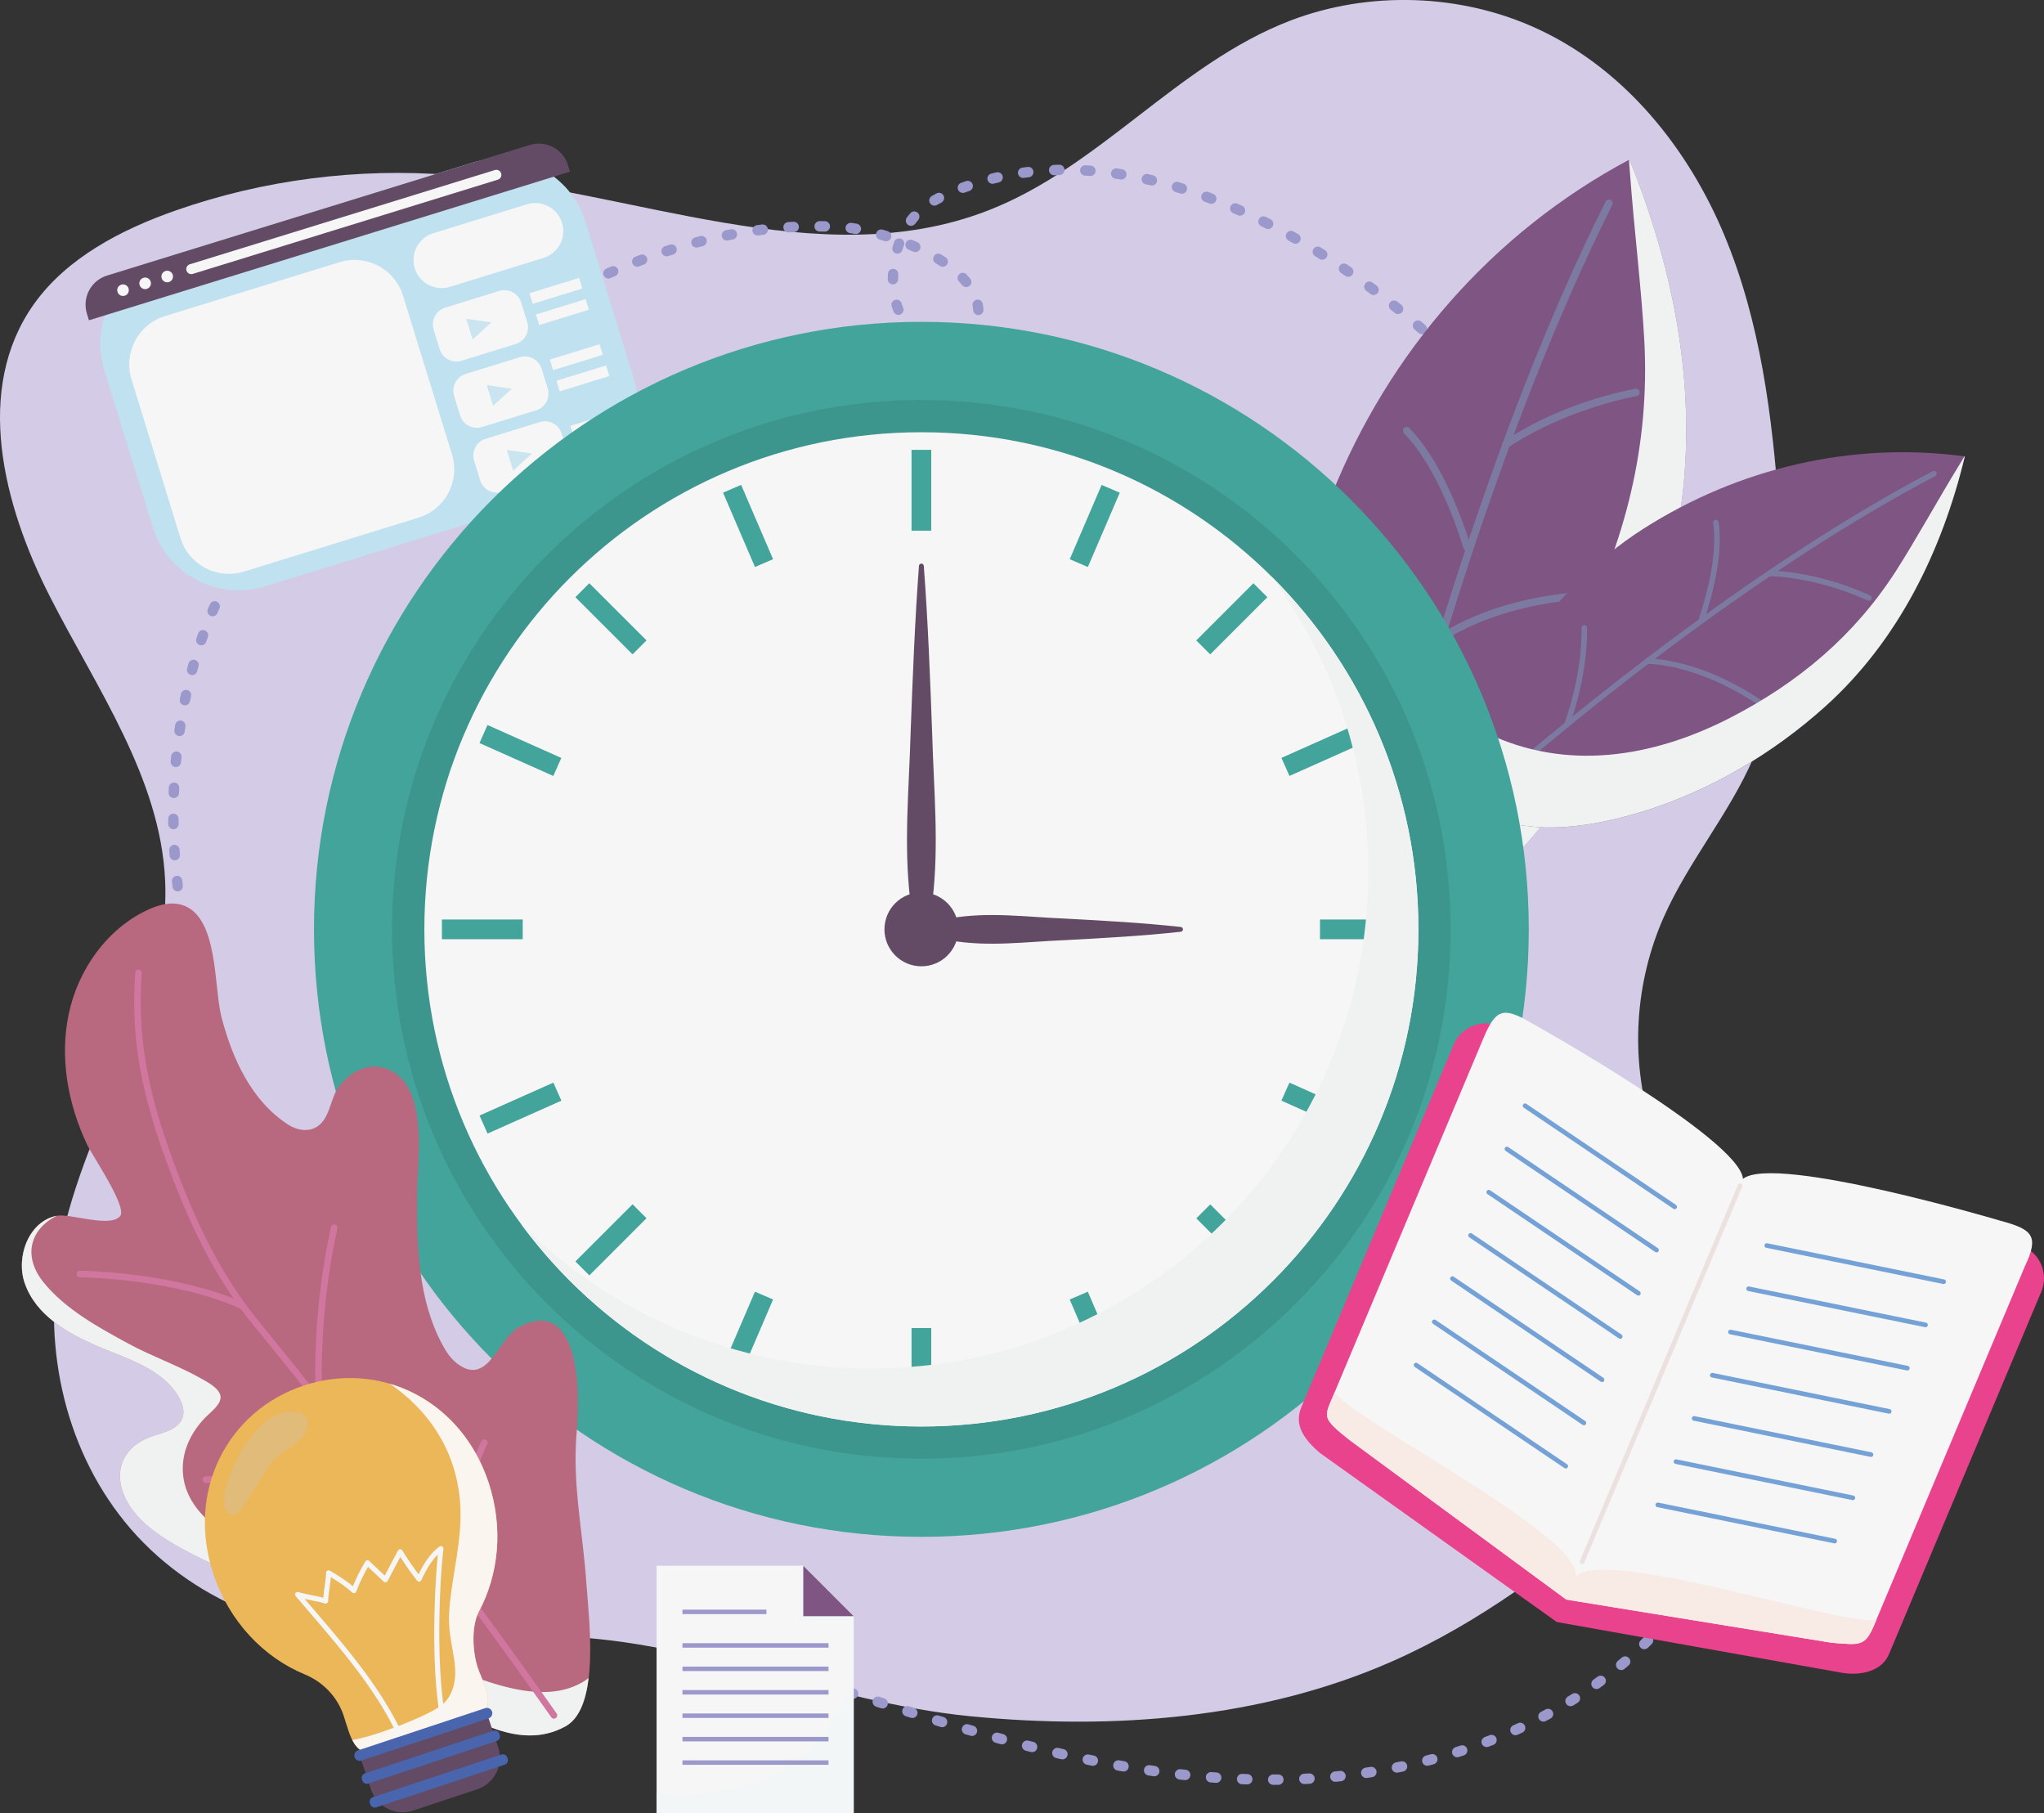 <?xml version="1.0" encoding="UTF-8"?><svg xmlns="http://www.w3.org/2000/svg" viewBox="0 0 672.21 596.19"><rect x="0" y="0" width="672.21" height="596.19" fill="#333333" stroke="none"/><defs><style>.d{fill:#f6f6f6;}.e{fill:#e9438d;}.f{isolation:isolate;}.g{fill:#d1769f;}.h{fill:#c0e1ef;}.i{fill:#f8eae4;}.j{fill:#7c7aa1;}.k{fill:#42a49b;}.l{fill:#cae5f0;}.m{fill:#ebe1df;}.n{fill:#3c968e;}.o{fill:#f0f2f1;}.p{fill:#74a2d6;}.q{fill:#634b65;}.r{fill:#4865ae;}.s{mix-blend-mode:screen;opacity:.3;}.t{fill:#ecb759;}.u{fill:#d4cce7;}.v{fill:#9b98cb;}.w{fill:#7e5583;}.x{fill:#f3f6f6;}.y{fill:#c6c6c6;}.z{fill:#fbf5f0;}.aa{mix-blend-mode:multiply;}.ab{fill:#b8697f;}</style></defs><g class="f"><g id="b"><g id="c"><g><path class="u" d="M129.44,535.83c-33.11,4.98-67.87-10.1-88.39-35.44-20.52-25.34-27.28-59.61-21.11-91.12,8.02-40.97,36.29-78.23,34.36-119.88-1.56-33.59-22.49-63.01-37.89-93.24C1,165.93-8.63,127.96,11.07,100.11c10.85-15.33,28.83-24.67,47.01-31.01,28.63-9.99,59.54-13.96,89.92-11.57,59.71,4.71,121.3,33.21,176.84,11.72,36.85-14.26,62.42-48.16,99.29-62.39,26.07-10.06,56.59-9.02,81.85,2.78,28.7,13.41,49.35,39.45,61.16,67.83,11.81,28.38,15.67,59.17,17.91,89.64,2.04,27.69,2.66,56.45-8.41,82.1-7.92,18.36-21.42,34.11-29.51,52.41-9.51,21.52-11,46.2-4.14,68.63,8.86,28.97,31.28,57.17,22.6,86.19-4.67,15.61-17.61,27.51-30.34,38.25-23.61,19.92-48.63,38.85-77.21,51.48-42.97,19-91.94,22.75-139.03,18.12-47.09-4.62-92.44-26.3-139.78-26.3l-49.79-2.17Z"/><path class="v" d="M62.12,313.2c-.77,0-1.46-.52-1.66-1.3-.14-.56-.27-1.12-.4-1.68-.22-.92,.35-1.84,1.27-2.05,.91-.21,1.84,.35,2.05,1.27,.13,.55,.26,1.09,.39,1.64,.22,.92-.33,1.84-1.25,2.06-.14,.03-.27,.05-.41,.05Zm-2.14-10.01c-.81,0-1.53-.58-1.68-1.4-.1-.56-.2-1.13-.3-1.69-.16-.93,.46-1.81,1.39-1.97,.92-.16,1.81,.46,1.97,1.39,.1,.56,.19,1.11,.29,1.67,.17,.93-.45,1.82-1.37,1.98-.1,.02-.21,.03-.31,.03Zm-1.54-10.12c-.85,0-1.59-.63-1.69-1.5-.07-.57-.14-1.14-.2-1.71-.11-.94,.57-1.78,1.5-1.89,.93-.11,1.78,.57,1.89,1.5,.06,.56,.13,1.12,.2,1.68,.12,.94-.55,1.79-1.49,1.9-.07,0-.14,.01-.21,.01Zm-.97-10.19c-.89,0-1.64-.69-1.7-1.59-.04-.57-.08-1.15-.11-1.72-.05-.94,.66-1.75,1.6-1.8,.92-.06,1.75,.66,1.8,1.6,.03,.56,.07,1.12,.11,1.69,.07,.94-.64,1.75-1.58,1.82-.04,0-.08,0-.12,0Zm-.42-10.23c-.93,0-1.69-.75-1.71-1.68,0-.57-.01-1.15-.02-1.72,0-.94,.76-1.71,1.7-1.72h0c.94,0,1.7,.76,1.71,1.7,0,.56,0,1.13,.02,1.69,.01,.94-.74,1.72-1.68,1.73,0,0-.02,0-.02,0Zm.12-10.24s-.04,0-.07,0c-.94-.04-1.68-.83-1.64-1.77,.02-.58,.05-1.15,.07-1.73,.05-.94,.83-1.66,1.79-1.62,.94,.05,1.67,.85,1.62,1.79-.03,.56-.05,1.13-.07,1.69-.03,.92-.79,1.64-1.7,1.64Zm.66-10.22c-.05,0-.1,0-.16,0-.94-.08-1.63-.92-1.54-1.85,.05-.58,.11-1.15,.17-1.72,.1-.94,.93-1.62,1.87-1.53,.94,.1,1.62,.93,1.53,1.87-.06,.56-.11,1.12-.16,1.68-.08,.89-.82,1.55-1.7,1.55Zm1.21-10.17c-.08,0-.17,0-.25-.02-.93-.14-1.58-1-1.44-1.94,.08-.57,.17-1.14,.26-1.71,.15-.93,1.02-1.57,1.95-1.42,.93,.15,1.57,1.02,1.42,1.95-.09,.56-.17,1.12-.25,1.68-.12,.85-.85,1.46-1.69,1.46Zm1.78-10.09c-.11,0-.23-.01-.35-.04-.92-.19-1.52-1.09-1.33-2.02,.12-.56,.24-1.13,.36-1.69,.2-.92,1.11-1.5,2.03-1.31,.92,.2,1.51,1.11,1.31,2.03-.12,.55-.24,1.1-.35,1.65-.17,.81-.88,1.36-1.67,1.36Zm2.37-9.96c-.15,0-.3-.02-.45-.06-.91-.25-1.45-1.18-1.2-2.09,.15-.56,.31-1.11,.46-1.66,.26-.91,1.2-1.43,2.11-1.18,.91,.26,1.43,1.2,1.18,2.11-.15,.54-.3,1.08-.45,1.63-.21,.76-.89,1.26-1.65,1.26Zm3.01-9.79c-.18,0-.37-.03-.56-.09-.89-.31-1.36-1.28-1.06-2.17,.19-.55,.38-1.09,.58-1.63,.32-.89,1.3-1.35,2.18-1.03,.89,.32,1.35,1.3,1.03,2.18-.19,.53-.38,1.06-.56,1.59-.24,.71-.91,1.15-1.61,1.15Zm3.71-9.54c-.23,0-.46-.05-.68-.14-.86-.38-1.26-1.38-.88-2.25,.23-.53,.47-1.06,.7-1.58,.39-.86,1.4-1.24,2.26-.85,.86,.39,1.24,1.4,.85,2.26-.23,.51-.46,1.02-.68,1.54-.28,.64-.91,1.02-1.57,1.02Zm4.5-9.2c-.28,0-.56-.07-.82-.21-.83-.45-1.13-1.49-.68-2.32,.28-.51,.56-1.01,.85-1.52,.46-.82,1.51-1.11,2.33-.64,.82,.46,1.11,1.51,.64,2.33-.28,.49-.55,.98-.82,1.47-.31,.57-.9,.89-1.5,.89Zm5.3-8.76c-.32,0-.65-.09-.94-.29-.79-.52-1-1.58-.48-2.37,.32-.48,.64-.96,.97-1.44,.53-.78,1.59-.97,2.37-.44,.78,.53,.97,1.6,.44,2.37-.32,.46-.63,.93-.94,1.39-.33,.5-.87,.76-1.42,.76Zm429.27-7.47c-.86,0-1.6-.65-1.69-1.52l-.07-.65c-.11-.94,.56-1.78,1.5-1.89,.95-.1,1.78,.56,1.89,1.5l.08,.67c.1,.94-.57,1.78-1.51,1.88-.06,0-.13,.01-.19,.01Zm-423.27-.82c-.37,0-.74-.12-1.05-.36-.74-.58-.87-1.65-.29-2.4,.35-.45,.71-.9,1.07-1.35,.59-.73,1.66-.85,2.4-.26,.73,.59,.85,1.67,.26,2.4-.35,.44-.7,.88-1.05,1.32-.34,.43-.84,.65-1.34,.65Zm6.59-7.83c-.41,0-.82-.15-1.14-.44-.7-.63-.75-1.71-.12-2.41,.38-.43,.77-.85,1.16-1.27,.64-.69,1.72-.74,2.41-.1,.69,.64,.74,1.72,.1,2.41-.38,.42-.76,.83-1.14,1.25-.34,.37-.8,.56-1.27,.56Zm415.1-.4c-.77,0-1.47-.53-1.66-1.31-.13-.54-.26-1.08-.4-1.61-.24-.91,.3-1.85,1.21-2.09,.92-.24,1.85,.3,2.09,1.21,.15,.56,.29,1.12,.42,1.69,.22,.92-.35,1.84-1.26,2.06-.13,.03-.27,.05-.4,.05Zm-408.03-6.99c-.44,0-.88-.17-1.21-.51-.66-.67-.66-1.75,.01-2.41,.41-.4,.82-.8,1.23-1.2,.68-.66,1.76-.64,2.41,.04,.66,.68,.64,1.76-.04,2.41-.4,.39-.81,.79-1.21,1.18-.33,.33-.77,.49-1.2,.49Zm405-2.77c-.69,0-1.33-.42-1.59-1.1-.2-.52-.4-1.04-.61-1.56-.35-.87,.07-1.87,.94-2.22,.88-.36,1.87,.07,2.22,.94,.22,.54,.43,1.08,.64,1.62,.34,.88-.1,1.87-.98,2.2-.2,.08-.41,.11-.61,.11Zm-397.53-4.24c-.47,0-.93-.19-1.27-.57-.63-.7-.57-1.78,.13-2.41,.43-.38,.85-.76,1.28-1.14,.71-.62,1.78-.56,2.41,.15,.62,.71,.56,1.79-.15,2.41-.42,.37-.85,.75-1.27,1.13-.33,.29-.73,.44-1.14,.44Zm393.31-5.08c-.61,0-1.21-.33-1.51-.91-.26-.5-.53-.99-.79-1.48-.45-.83-.15-1.86,.68-2.32,.83-.45,1.86-.15,2.32,.68,.28,.51,.55,1.02,.82,1.53,.44,.83,.12,1.87-.72,2.31-.25,.13-.53,.2-.79,.2Zm-385.55-1.6c-.49,0-.98-.21-1.31-.62-.6-.72-.5-1.8,.22-2.4,.44-.37,.88-.73,1.33-1.09,.73-.59,1.8-.49,2.4,.24,.6,.73,.49,1.8-.24,2.4-.44,.36-.87,.72-1.31,1.08-.32,.26-.71,.39-1.09,.39Zm7.98-6.41c-.51,0-1.01-.23-1.35-.66-.58-.74-.45-1.82,.3-2.4l1.36-1.05c.75-.58,1.82-.44,2.39,.31,.58,.75,.44,1.82-.31,2.39l-1.34,1.04c-.31,.24-.68,.36-1.05,.36Zm372.35-.81c-.55,0-1.1-.27-1.42-.76-.31-.47-.62-.94-.94-1.4-.53-.78-.33-1.84,.45-2.37,.78-.53,1.84-.33,2.37,.45,.33,.48,.65,.96,.97,1.44,.52,.79,.31,1.84-.48,2.37-.29,.19-.62,.28-.94,.28Zm-364.21-5.41c-.52,0-1.03-.24-1.37-.68-.57-.75-.41-1.82,.34-2.39l1.38-1.03c.75-.56,1.83-.41,2.39,.35s.41,1.83-.35,2.39l-1.37,1.02c-.31,.23-.67,.34-1.02,.34Zm358.2-2.89c-.5,0-1-.22-1.34-.65-.35-.44-.7-.88-1.05-1.32-.59-.73-.48-1.81,.25-2.4,.73-.59,1.81-.48,2.4,.25,.36,.45,.73,.9,1.08,1.35,.58,.74,.46,1.81-.28,2.4-.31,.25-.69,.37-1.06,.37Zm-349.95-3.19c-.53,0-1.05-.24-1.38-.7-.56-.76-.39-1.83,.37-2.38l1.38-1.01c.76-.55,1.83-.38,2.38,.38,.55,.76,.38,1.83-.38,2.38l-1.38,1c-.3,.22-.66,.33-1,.33Zm343.31-4.61c-.46,0-.92-.19-1.26-.55-.38-.42-.77-.83-1.15-1.25-.64-.69-.61-1.77,.08-2.41s1.77-.6,2.41,.08c.39,.42,.78,.84,1.17,1.27,.64,.7,.59,1.77-.1,2.41-.33,.3-.74,.45-1.15,.45Zm-335.02-1.41c-.53,0-1.05-.24-1.38-.7-.55-.76-.39-1.83,.38-2.38l1.38-1c.76-.55,1.83-.39,2.38,.37,.56,.76,.39,1.83-.37,2.38l-1.38,1c-.3,.22-.65,.33-1,.33Zm8.35-5.93c-.54,0-1.08-.26-1.41-.74-.54-.78-.34-1.84,.44-2.37l1.41-.97c.78-.53,1.84-.33,2.37,.45,.53,.78,.33,1.84-.45,2.37l-1.4,.96c-.29,.2-.63,.3-.97,.3Zm319.54,0c-.43,0-.86-.16-1.19-.48-.4-.39-.81-.78-1.22-1.17-.68-.65-.71-1.73-.06-2.41,.65-.68,1.73-.71,2.41-.06,.42,.4,.83,.79,1.24,1.2,.68,.66,.69,1.74,.03,2.41-.33,.34-.78,.52-1.22,.52Zm-164.18-1.3c-.08,0-.15,0-.23-.02-.6-.08-1.23-.2-1.86-.36-.92-.23-1.47-1.15-1.25-2.07,.23-.91,1.15-1.47,2.07-1.25,.51,.13,1.01,.22,1.49,.29,.93,.12,1.59,.98,1.46,1.92-.11,.86-.85,1.48-1.69,1.48Zm7.84-2.37c-.42,0-.84-.15-1.17-.46-.69-.64-.73-1.72-.08-2.41,.3-.32,.58-.69,.83-1.09,.5-.8,1.55-1.05,2.35-.55,.8,.5,1.05,1.55,.55,2.35-.37,.59-.78,1.14-1.23,1.62-.34,.36-.79,.54-1.25,.54Zm-17.16-1.65c-.35,0-.71-.11-1.01-.33-.5-.37-.98-.75-1.43-1.14-.71-.62-.79-1.69-.18-2.41,.62-.71,1.69-.79,2.41-.18,.39,.34,.8,.67,1.23,.99,.76,.56,.92,1.63,.36,2.39-.33,.45-.85,.69-1.37,.69Zm-137.52-.35c-.56,0-1.11-.28-1.44-.78-.51-.79-.28-1.85,.51-2.36,.48-.31,.96-.62,1.45-.93,.8-.5,1.85-.27,2.36,.53s.27,1.85-.53,2.36c-.48,.3-.95,.61-1.43,.91-.29,.18-.61,.27-.92,.27Zm303.49-1.28c-.4,0-.8-.14-1.13-.42-.42-.37-.85-.74-1.28-1.11-.71-.62-.79-1.69-.17-2.41,.62-.71,1.69-.79,2.41-.17,.43,.38,.86,.75,1.29,1.13,.71,.62,.78,1.7,.16,2.41-.34,.38-.81,.58-1.28,.58Zm-294.79-4.12c-.58,0-1.15-.3-1.47-.83-.48-.81-.22-1.86,.59-2.34l1.48-.88c.81-.48,1.86-.21,2.34,.61,.48,.81,.21,1.86-.61,2.34l-1.46,.87c-.27,.16-.58,.24-.87,.24Zm148.92-2.15c-.89,0-1.64-.69-1.7-1.59-.04-.49-.1-.99-.2-1.47-.18-.92,.42-1.82,1.34-2,.93-.19,1.82,.42,2,1.34,.12,.62,.21,1.26,.25,1.9,.07,.94-.64,1.76-1.58,1.82-.04,0-.08,0-.12,0Zm-26.31-.06c-.68,0-1.32-.41-1.58-1.07-.22-.56-.43-1.14-.62-1.73-.28-.9,.22-1.86,1.12-2.14,.89-.28,1.86,.22,2.14,1.12,.16,.5,.33,1,.53,1.48,.35,.88-.07,1.87-.95,2.22-.21,.08-.42,.12-.63,.12Zm164.35-.26c-.38,0-.75-.12-1.07-.38l-1.32-1.06c-.74-.59-.86-1.66-.27-2.4,.59-.74,1.66-.86,2.4-.27l1.33,1.07c.73,.59,.85,1.67,.26,2.4-.34,.42-.83,.64-1.33,.64Zm-278.06-2.61c-.6,0-1.19-.32-1.5-.89-.45-.83-.15-1.86,.68-2.32,.5-.27,1.01-.55,1.51-.82,.83-.44,1.86-.13,2.31,.7,.45,.83,.13,1.87-.7,2.31-.5,.27-1,.54-1.49,.81-.26,.14-.54,.21-.82,.21Zm269.99-3.67c-.36,0-.72-.11-1.02-.34-.45-.34-.91-.68-1.36-1.01-.76-.56-.92-1.63-.36-2.39,.56-.76,1.63-.92,2.39-.36,.46,.34,.93,.69,1.39,1.03,.75,.57,.91,1.64,.34,2.39-.33,.45-.85,.68-1.37,.68Zm-260.9-1.06c-.63,0-1.23-.35-1.53-.95-.42-.84-.07-1.87,.77-2.29,.51-.25,1.03-.51,1.55-.76,.85-.41,1.87-.06,2.28,.79,.41,.85,.06,1.87-.79,2.28-.51,.25-1.01,.5-1.52,.75-.24,.12-.5,.18-.75,.18Zm126.95-1.55c-.49,0-.98-.21-1.32-.62-.33-.4-.69-.8-1.06-1.19-.65-.69-.62-1.77,.07-2.41,.69-.65,1.76-.62,2.41,.07,.42,.45,.82,.9,1.2,1.36,.6,.73,.5,1.8-.23,2.4-.32,.26-.7,.39-1.09,.39Zm-24.1-.88c-.94,0-1.71-.75-1.71-1.7v-.02c0-.59,.01-1.18,.04-1.77,.05-.94,.84-1.7,1.79-1.62,.94,.05,1.67,.85,1.62,1.79-.03,.53-.04,1.07-.04,1.6,0,.94-.76,1.72-1.71,1.72Zm-93.57-1.91c-.66,0-1.28-.38-1.56-1.02-.38-.86,.01-1.87,.87-2.25,.52-.23,1.05-.46,1.58-.69,.87-.37,1.87,.03,2.24,.89s-.03,1.87-.89,2.24c-.52,.22-1.04,.45-1.55,.68-.22,.1-.46,.15-.69,.15Zm243.3-.58c-.33,0-.67-.1-.96-.3l-1.4-.96c-.78-.53-.98-1.59-.46-2.37,.53-.78,1.59-.98,2.37-.46l1.42,.97c.78,.53,.97,1.6,.44,2.37-.33,.48-.87,.74-1.41,.74Zm-133.36-3.3c-.32,0-.64-.09-.93-.28-.46-.3-.92-.59-1.4-.88-.81-.49-1.06-1.54-.57-2.34,.49-.81,1.54-1.07,2.34-.57,.51,.31,1,.62,1.49,.94,.79,.51,1.01,1.57,.5,2.36-.33,.5-.87,.77-1.43,.77Zm-100.47-.02c-.69,0-1.33-.42-1.59-1.09-.34-.88,.1-1.87,.98-2.21,.54-.21,1.07-.41,1.61-.61,.88-.33,1.87,.12,2.2,1,.33,.88-.12,1.87-1,2.2-.53,.2-1.06,.4-1.58,.6-.2,.08-.41,.11-.61,.11Zm225.27-2.3c-.31,0-.62-.08-.91-.26-.48-.3-.96-.6-1.44-.9-.8-.5-1.05-1.55-.55-2.35s1.55-1.05,2.35-.55c.49,.3,.97,.6,1.46,.91,.8,.5,1.04,1.55,.54,2.35-.32,.52-.88,.8-1.45,.8Zm-215.61-1.12c-.72,0-1.39-.46-1.62-1.18-.29-.9,.2-1.86,1.1-2.15,.55-.18,1.09-.35,1.64-.52,.9-.28,1.86,.22,2.14,1.12,.28,.9-.22,1.86-1.12,2.14-.54,.17-1.08,.34-1.61,.51-.17,.06-.35,.08-.53,.08Zm75.93-.86c-.16,0-.32-.02-.49-.07-.9-.27-1.42-1.22-1.15-2.12,.17-.57,.35-1.14,.55-1.71,.31-.89,1.29-1.36,2.17-1.05,.89,.31,1.36,1.29,1.05,2.17-.18,.51-.34,1.02-.5,1.54-.22,.74-.9,1.22-1.64,1.22Zm5.87-.52c-.23,0-.46-.05-.69-.15-.51-.22-1.02-.45-1.54-.66-.87-.36-1.28-1.36-.92-2.23,.36-.87,1.36-1.28,2.23-.92,.54,.22,1.07,.45,1.6,.69,.86,.38,1.25,1.39,.87,2.25-.28,.64-.91,1.02-1.56,1.02Zm-71.97-1.5c-.76,0-1.45-.51-1.65-1.27-.24-.91,.3-1.84,1.22-2.08,.55-.15,1.11-.29,1.67-.43,.91-.23,1.84,.32,2.07,1.24s-.32,1.84-1.24,2.07c-.55,.14-1.09,.28-1.64,.42-.15,.04-.29,.06-.43,.06Zm197-1.25c-.29,0-.57-.07-.84-.22-.49-.28-.98-.56-1.48-.83-.82-.46-1.12-1.5-.66-2.32,.46-.82,1.5-1.12,2.32-.66,.5,.28,1,.56,1.5,.84,.82,.46,1.11,1.51,.64,2.33-.31,.55-.89,.87-1.49,.87Zm-134.63-.81c-.17,0-.33-.02-.5-.08-.54-.17-1.08-.32-1.61-.48-.91-.26-1.43-1.21-1.17-2.11s1.21-1.43,2.11-1.17c.55,.16,1.11,.32,1.67,.5,.9,.28,1.41,1.23,1.13,2.13-.22,.73-.9,1.21-1.63,1.21Zm-52.39-.24c-.8,0-1.51-.56-1.67-1.38-.18-.92,.42-1.82,1.34-2,.56-.11,1.13-.22,1.69-.33,.92-.16,1.82,.44,1.99,1.36,.17,.93-.44,1.82-1.36,1.99-.55,.1-1.1,.21-1.66,.32-.11,.02-.22,.03-.33,.03Zm10.1-1.67c-.84,0-1.58-.62-1.69-1.48-.12-.93,.54-1.79,1.47-1.92,.57-.07,1.14-.15,1.71-.22,.93-.1,1.79,.55,1.9,1.49,.11,.94-.55,1.79-1.49,1.9-.56,.07-1.12,.14-1.68,.21-.08,0-.15,.01-.22,.01Zm32.34-.5c-.1,0-.19,0-.29-.02-.57-.1-1.11-.18-1.64-.25-.93-.13-1.59-.99-1.46-1.92,.13-.93,1-1.58,1.92-1.46,.56,.08,1.14,.17,1.74,.27,.93,.16,1.55,1.04,1.4,1.97-.14,.83-.86,1.42-1.68,1.42Zm-22.15-.5c-.89,0-1.64-.69-1.7-1.6-.06-.94,.65-1.75,1.59-1.81,.57-.04,1.15-.07,1.72-.1,.96-.04,1.74,.67,1.79,1.61,.05,.94-.67,1.75-1.61,1.79-.56,.03-1.12,.06-1.69,.1-.04,0-.07,0-.11,0Zm11.94-.28s-.02,0-.03,0c-.56,0-1.12-.02-1.69-.02-.94,0-1.7-.77-1.7-1.72,0-.94,.77-1.7,1.71-1.7h0c.58,0,1.15,.01,1.73,.02,.94,.02,1.69,.79,1.68,1.74-.02,.93-.78,1.68-1.71,1.68Zm145.78-.84c-.26,0-.52-.06-.77-.18-.5-.25-1.01-.51-1.51-.76-.84-.42-1.19-1.44-.77-2.29,.42-.84,1.45-1.19,2.29-.77,.51,.25,1.02,.51,1.54,.77,.84,.43,1.18,1.45,.75,2.29-.3,.59-.9,.94-1.52,.94Zm-117.45-1.06c-.35,0-.71-.11-1.01-.33-.76-.56-.92-1.63-.36-2.39,.37-.5,.75-.98,1.15-1.43,.62-.71,1.69-.79,2.41-.17,.71,.62,.79,1.7,.17,2.41-.34,.39-.67,.8-.98,1.23-.33,.45-.85,.69-1.37,.69Zm108.21-3.33c-.23,0-.47-.05-.69-.15-.51-.23-1.03-.46-1.55-.68-.86-.37-1.26-1.38-.89-2.24,.37-.87,1.38-1.26,2.24-.89,.53,.23,1.05,.46,1.57,.69,.86,.38,1.25,1.39,.87,2.25-.28,.64-.91,1.01-1.56,1.01Zm-100.5-3.3c-.59,0-1.16-.31-1.48-.85-.47-.82-.19-1.86,.62-2.33,.51-.3,1.03-.58,1.56-.86,.83-.44,1.87-.11,2.3,.72,.44,.84,.11,1.87-.72,2.3-.48,.25-.96,.51-1.43,.79-.27,.16-.56,.23-.85,.23Zm91.04-.59c-.2,0-.41-.04-.6-.11-.53-.2-1.05-.39-1.58-.59-.88-.33-1.34-1.31-1.01-2.19,.33-.88,1.3-1.34,2.19-1.01,.54,.2,1.08,.4,1.61,.6,.88,.33,1.33,1.32,.99,2.2-.26,.68-.91,1.1-1.6,1.1Zm-9.67-3.33c-.17,0-.34-.02-.5-.08-.54-.17-1.07-.33-1.61-.49-.9-.27-1.42-1.22-1.15-2.12,.27-.9,1.22-1.43,2.12-1.15,.55,.16,1.1,.33,1.65,.5,.9,.28,1.41,1.23,1.13,2.13-.23,.73-.9,1.2-1.63,1.2Zm-72.03-.26c-.7,0-1.35-.43-1.6-1.12-.32-.88,.13-1.87,1.01-2.19,.54-.2,1.09-.39,1.64-.58,.89-.31,1.86,.16,2.17,1.05,.31,.89-.16,1.86-1.05,2.17-.53,.18-1.05,.37-1.58,.56-.19,.07-.39,.1-.59,.1Zm62.16-2.43c-.13,0-.26-.01-.39-.05-.54-.13-1.09-.25-1.64-.38-.92-.21-1.5-1.12-1.29-2.04s1.12-1.5,2.04-1.29c.56,.12,1.12,.25,1.68,.39,.92,.22,1.48,1.14,1.27,2.05-.19,.78-.89,1.31-1.66,1.31Zm-52.38-.57c-.77,0-1.46-.52-1.66-1.3-.23-.92,.33-1.84,1.25-2.07,.56-.14,1.13-.27,1.69-.4,.92-.21,1.83,.36,2.04,1.28,.21,.92-.36,1.83-1.28,2.04-.54,.12-1.09,.25-1.63,.39-.14,.03-.28,.05-.41,.05Zm42.34-1.41c-.09,0-.18,0-.27-.02-.55-.09-1.11-.17-1.66-.25-.93-.13-1.58-1-1.45-1.93s.99-1.58,1.93-1.45c.57,.08,1.14,.17,1.71,.26,.93,.15,1.57,1.02,1.42,1.95-.13,.84-.86,1.44-1.68,1.44Zm-32.29-.52c-.84,0-1.57-.62-1.69-1.48-.13-.93,.53-1.79,1.46-1.92,.57-.08,1.15-.15,1.72-.22,.94-.12,1.79,.55,1.9,1.49s-.55,1.79-1.49,1.9c-.56,.07-1.11,.14-1.67,.21-.08,.01-.16,.02-.23,.02Zm22.13-.65s-.08,0-.12,0c-.56-.04-1.12-.08-1.67-.11-.94-.05-1.66-.86-1.61-1.8,.05-.94,.85-1.66,1.8-1.61,.58,.03,1.15,.07,1.73,.11,.94,.07,1.65,.89,1.58,1.83-.07,.9-.81,1.58-1.7,1.58Zm-11.93-.23c-.91,0-1.67-.72-1.7-1.65-.03-.94,.7-1.73,1.64-1.77,.58-.02,1.15-.04,1.73-.05,.94-.03,1.72,.73,1.74,1.67,.02,.94-.73,1.72-1.67,1.74-.56,.01-1.12,.03-1.68,.05-.02,0-.04,0-.06,0Z"/><g><path class="w" d="M445.05,315.1c-23.4-44.75-25.87-105.33-7.16-152.23,18.71-46.91,52.88-86.38,97.96-110.4,16.58,40.71,23.9,84.7,14.64,127.32-6.71,30.87-19.92,60.95-39.06,86.15-9.29,12.23-20.28,24.03-33.19,32.48-1.97,1.29-32.38,18.25-33.2,16.68Z"/><path class="j" d="M447.18,312.72c-.09,0-.18,0-.26-.03-.67-.15-1.09-.8-.94-1.47,15.23-69.68,44.78-170.61,82.04-244.92,.31-.61,1.05-.85,1.66-.55,.61,.31,.86,1.05,.55,1.66-37.16,74.1-66.64,174.8-81.84,244.33-.13,.58-.64,.97-1.21,.97Z"/><path class="j" d="M461.26,255.08c-.54,0-1.03-.35-1.19-.89-4.19-14.46-11.01-28.74-18.73-39.17-.41-.55-.29-1.32,.26-1.73,.55-.41,1.32-.29,1.73,.26,7.89,10.65,14.86,25.21,19.12,39.95,.19,.66-.19,1.34-.84,1.53-.12,.03-.23,.05-.34,.05Z"/><path class="j" d="M473.9,211.05c-.41,0-.8-.2-1.04-.57-.37-.57-.2-1.34,.37-1.71,14.32-9.22,34.31-14.4,56.31-14.57h0c.68,0,1.23,.55,1.23,1.22,0,.68-.54,1.24-1.22,1.24-21.54,.17-41.07,5.21-55,14.18-.21,.13-.44,.2-.67,.2Z"/><path class="j" d="M482.56,181.25c-.52,0-1.01-.34-1.18-.86-3.79-11.96-10.28-28.26-19.66-37.94-.47-.49-.46-1.27,.03-1.75,.49-.47,1.27-.46,1.75,.03,9.71,10.03,16.36,26.69,20.24,38.91,.21,.65-.15,1.34-.8,1.55-.12,.04-.25,.06-.37,.06Z"/><path class="j" d="M495.3,147.35c-.4,0-.79-.19-1.03-.55-.38-.57-.23-1.33,.34-1.71,11.79-7.92,27.52-14.22,43.14-17.27,.68-.13,1.32,.31,1.45,.97,.13,.67-.31,1.32-.97,1.45-15.09,2.95-30.88,9.27-42.24,16.9-.21,.14-.45,.21-.69,.21Z"/><g class="aa"><path class="o" d="M535.86,52.46c-.05,.03-.11,.07-.16,.09,.16,1.79,.3,3.57,.43,5.36,1.13,15.76,3.83,38.49,4.65,54.27,1.79,34.43-6.3,66-21.81,96.47-15.81,31.08-42.03,60.68-81.8,68.83-1.05,.21-5.54,2.31-6.05,.24,3.24,13.18,7.89,25.81,13.93,37.38,.82,1.57,31.23-15.38,33.2-16.68,12.92-8.45,23.91-20.25,33.19-32.48,19.13-25.2,32.35-55.28,39.06-86.15,9.26-42.62,1.93-86.61-14.64-127.32Z"/></g></g><g><path class="w" d="M479.41,267.73c5.24-36.72,29.74-73.9,61.01-93.85,31.28-19.95,68.58-28.83,105.76-23.82-7.58,31.38-22.07,60.75-45.87,82.2-17.23,15.53-38.02,27.81-60.23,34.62-10.79,3.31-22.4,5.63-33.73,5.14-1.73-.08-27.13-3.01-26.95-4.29Z"/><path class="j" d="M482.23,267.4c-.25,0-.5-.1-.67-.3-.33-.37-.3-.95,.07-1.28,38.97-35.02,99.87-82.54,153.95-110.87,.45-.23,.99-.06,1.22,.38,.23,.44,.06,.99-.38,1.22-53.93,28.25-114.69,75.66-153.58,110.61-.17,.16-.39,.23-.61,.23Z"/><path class="j" d="M515.35,239.06c-.1,0-.2-.02-.3-.05-.47-.17-.72-.69-.55-1.16,3.71-10.43,5.76-21.87,5.62-31.39,0-.5,.39-.91,.89-.92h.01c.5,0,.9,.4,.91,.89,.14,9.73-1.95,21.4-5.73,32.02-.13,.37-.48,.6-.85,.6Z"/><path class="j" d="M581.11,233.52c-.18,0-.36-.05-.52-.17-12.91-9.13-26.72-14.51-38.88-15.13-.5-.03-.88-.45-.86-.95,.03-.5,.41-.88,.95-.86,12.5,.64,26.64,6.13,39.83,15.46,.41,.29,.51,.86,.22,1.26-.18,.25-.46,.38-.74,.38Z"/><path class="j" d="M559.71,204.17c-.09,0-.19-.01-.28-.04-.48-.16-.74-.67-.58-1.14,2.87-8.77,5.99-21.27,4.55-31.05-.07-.5,.27-.96,.77-1.03,.49-.07,.96,.27,1.03,.77,1.49,10.13-1.69,22.93-4.62,31.88-.12,.38-.48,.62-.86,.62Z"/><path class="j" d="M614.63,197.53c-.13,0-.25-.03-.38-.08-10.26-4.71-22.38-7.71-32.43-8.04-.5-.02-.89-.43-.88-.94,.02-.49,.42-.88,.91-.88,.01,0,.02,0,.03,0,10.43,.33,22.5,3.32,33.13,8.2,.46,.21,.66,.75,.45,1.2-.15,.33-.48,.53-.83,.53Z"/><g class="aa"><path class="o" d="M646.19,150.06s-.09-.01-.14-.02c-.67,1.13-1.35,2.26-2.04,3.38-6.08,9.88-14.22,24.59-20.51,34.35-13.7,21.3-32.06,36.66-54.38,48.18-22.76,11.75-51.08,18.16-78.3,5.96-.72-.32-4.29-1-3.71-2.45-3.72,9.25-6.37,18.77-7.72,28.26-.18,1.29,25.22,4.22,26.95,4.29,11.33,.49,22.94-1.83,33.73-5.14,22.22-6.82,43-19.1,60.23-34.62,23.81-21.45,38.3-50.82,45.87-82.2Z"/></g></g><path class="v" d="M418.72,586.85c-.94,0-1.71-.76-1.71-1.7,0-.94,.76-1.71,1.7-1.71,.56,0,1.13,0,1.69,0,0,0,.01,0,.02,0,.93,0,1.7,.75,1.71,1.69,0,.94-.75,1.71-1.69,1.72-.57,0-1.15,0-1.72,.01h0Zm-8.53-.13s-.04,0-.05,0c-.57-.02-1.14-.04-1.71-.06-.94-.04-1.68-.83-1.64-1.77,.04-.94,.83-1.71,1.77-1.64,.56,.02,1.13,.04,1.69,.06,.94,.03,1.68,.82,1.65,1.76-.03,.92-.79,1.65-1.71,1.65Zm18.76-.12c-.91,0-1.66-.71-1.7-1.62-.04-.94,.68-1.74,1.62-1.79,.56-.03,1.12-.06,1.69-.09,.92-.03,1.75,.67,1.8,1.61,.05,.94-.67,1.75-1.61,1.8-.57,.03-1.14,.06-1.72,.09-.03,0-.06,0-.08,0Zm-28.98-.4s-.08,0-.12,0c-.57-.04-1.14-.08-1.71-.13-.94-.07-1.64-.89-1.57-1.83,.07-.94,.89-1.65,1.83-1.57,.56,.04,1.13,.08,1.69,.12,.94,.07,1.65,.88,1.58,1.82-.06,.9-.81,1.59-1.7,1.59Zm39.19-.34c-.87,0-1.61-.66-1.7-1.54-.09-.94,.59-1.77,1.53-1.87,.56-.06,1.12-.11,1.68-.17,.94-.09,1.78,.58,1.88,1.52s-.58,1.78-1.52,1.88c-.57,.06-1.14,.12-1.71,.17-.06,0-.11,0-.17,0Zm-49.39-.56c-.06,0-.12,0-.18,0l-1.71-.19c-.94-.11-1.61-.95-1.51-1.89,.11-.94,.95-1.6,1.89-1.51l1.69,.18c.94,.1,1.62,.94,1.52,1.88-.09,.88-.83,1.53-1.7,1.53Zm59.55-.69c-.83,0-1.56-.61-1.69-1.46-.14-.93,.51-1.8,1.44-1.94,.56-.08,1.12-.17,1.67-.25,.92-.14,1.8,.49,1.95,1.42,.15,.93-.49,1.8-1.42,1.95-.57,.09-1.13,.17-1.7,.26-.08,.01-.17,.02-.25,.02Zm-69.71-.57c-.08,0-.16,0-.24-.02l-1.7-.24c-.93-.14-1.58-1-1.44-1.93,.13-.93,1-1.59,1.93-1.44l1.68,.24c.93,.13,1.58,1,1.45,1.93-.12,.85-.85,1.47-1.69,1.47Zm79.8-1.18c-.8,0-1.51-.56-1.67-1.37-.19-.92,.41-1.82,1.34-2.01,.55-.11,1.11-.23,1.66-.34,.92-.19,1.83,.4,2.02,1.32,.19,.92-.4,1.83-1.32,2.02-.56,.12-1.12,.23-1.68,.34-.11,.02-.23,.03-.34,.03Zm-89.92-.39c-.1,0-.19,0-.29-.02l-1.69-.29c-.93-.16-1.55-1.05-1.38-1.98,.16-.93,1.04-1.54,1.98-1.38l1.67,.29c.93,.16,1.55,1.04,1.4,1.97-.14,.83-.86,1.42-1.68,1.42Zm-10.07-1.87c-.11,0-.22-.01-.34-.03l-1.68-.34c-.92-.19-1.52-1.09-1.33-2.01,.19-.92,1.08-1.52,2.01-1.33l1.67,.34c.92,.18,1.52,1.08,1.34,2.01-.16,.81-.88,1.37-1.67,1.37Zm109.97-.01c-.76,0-1.46-.51-1.65-1.29-.23-.91,.32-1.84,1.23-2.08,.55-.14,1.09-.28,1.64-.43,.91-.24,1.84,.3,2.09,1.21,.24,.91-.3,1.84-1.21,2.09-.56,.15-1.11,.29-1.67,.43-.14,.04-.28,.05-.42,.05Zm-119.99-2.12c-.12,0-.25-.01-.38-.04l-1.67-.38c-.92-.21-1.49-1.13-1.28-2.04,.21-.92,1.14-1.49,2.04-1.28l1.66,.38c.92,.21,1.5,1.12,1.29,2.04-.18,.79-.88,1.33-1.66,1.33Zm129.84-.68c-.73,0-1.4-.47-1.63-1.2-.28-.9,.22-1.86,1.12-2.14,.54-.17,1.08-.34,1.61-.51,.9-.3,1.86,.2,2.15,1.09,.29,.9-.2,1.86-1.09,2.15-.55,.18-1.1,.35-1.65,.53-.17,.05-.34,.08-.51,.08Zm-139.8-1.68c-.13,0-.27-.02-.41-.05-.56-.14-1.11-.28-1.67-.42-.91-.23-1.47-1.16-1.24-2.07s1.16-1.47,2.07-1.24l1.65,.41c.92,.23,1.47,1.15,1.25,2.07-.19,.78-.89,1.3-1.66,1.3Zm149.48-1.67c-.69,0-1.34-.42-1.6-1.1-.33-.88,.11-1.87,.99-2.2,.53-.2,1.05-.4,1.58-.61,.88-.34,1.87,.09,2.21,.97,.34,.88-.09,1.87-.97,2.21-.54,.21-1.08,.42-1.61,.62-.2,.08-.4,.11-.6,.11Zm-159.4-.9c-.15,0-.3-.02-.45-.06l-1.65-.45c-.91-.25-1.45-1.19-1.2-2.09s1.18-1.45,2.09-1.2l1.64,.45c.91,.25,1.45,1.18,1.2,2.09-.21,.76-.89,1.26-1.65,1.26Zm-9.87-2.75c-.16,0-.32-.02-.47-.07l-1.64-.47c-.91-.26-1.43-1.21-1.17-2.11,.26-.91,1.2-1.43,2.11-1.17l1.64,.47c.91,.26,1.43,1.21,1.17,2.11-.22,.75-.9,1.24-1.64,1.24Zm178.73-.25c-.65,0-1.28-.38-1.56-1.01-.38-.86,0-1.87,.86-2.25,.51-.23,1.03-.46,1.54-.7,.86-.39,1.87-.02,2.26,.84,.39,.86,.02,1.87-.84,2.26-.52,.24-1.05,.48-1.57,.71-.23,.1-.46,.15-.7,.15Zm-188.56-2.64c-.16,0-.33-.02-.49-.07l-1.64-.5c-.9-.27-1.41-1.23-1.13-2.13,.27-.9,1.23-1.41,2.13-1.13l1.63,.49c.9,.27,1.41,1.22,1.14,2.13-.22,.74-.9,1.22-1.63,1.22Zm197.77-1.83c-.61,0-1.21-.33-1.51-.92-.44-.83-.12-1.87,.72-2.3,.5-.26,1-.53,1.49-.79,.83-.45,1.87-.14,2.31,.69,.45,.83,.14,1.86-.69,2.31-.51,.27-1.02,.54-1.53,.81-.25,.13-.52,.2-.79,.2Zm-207.55-1.19c-.17,0-.34-.03-.51-.08l-1.63-.51c-.9-.29-1.4-1.24-1.11-2.14s1.25-1.4,2.14-1.11l1.62,.51c.9,.28,1.4,1.24,1.12,2.14-.23,.73-.9,1.2-1.63,1.2Zm-9.75-3.12c-.17,0-.35-.03-.53-.08l-1.62-.53c-.9-.29-1.39-1.25-1.1-2.15,.29-.9,1.26-1.38,2.15-1.1l1.62,.53c.9,.29,1.39,1.25,1.1,2.15-.23,.72-.9,1.18-1.62,1.18Zm226.21-.75c-.57,0-1.13-.29-1.46-.81-.49-.8-.24-1.85,.56-2.35,.48-.29,.96-.59,1.44-.89,.8-.5,1.85-.26,2.35,.54,.5,.8,.26,1.85-.54,2.35-.49,.31-.98,.61-1.47,.91-.28,.17-.59,.25-.89,.25Zm-235.94-2.44c-.18,0-.36-.03-.54-.09l-1.62-.54c-.89-.3-1.38-1.26-1.08-2.16,.3-.89,1.26-1.38,2.16-1.08l1.61,.54c.9,.29,1.38,1.26,1.08,2.16-.24,.72-.9,1.17-1.62,1.17Zm244.48-3.21c-.53,0-1.06-.25-1.39-.71-.55-.77-.37-1.83,.39-2.38,.46-.33,.92-.66,1.37-.99,.76-.56,1.83-.39,2.38,.37,.56,.76,.39,1.83-.37,2.38-.46,.34-.93,.68-1.4,1.01-.3,.22-.65,.32-.99,.32Zm-254.18-.04c-.18,0-.37-.03-.55-.09l-1.62-.55c-.89-.31-1.37-1.28-1.06-2.17s1.27-1.37,2.17-1.06l1.61,.55c.89,.3,1.37,1.27,1.07,2.17-.24,.71-.91,1.16-1.62,1.16Zm-9.67-3.38c-.19,0-.39-.03-.58-.1l-1.61-.59c-.88-.33-1.34-1.31-1.01-2.19s1.3-1.34,2.19-1.01l1.59,.58c.89,.32,1.35,1.3,1.03,2.19-.25,.69-.91,1.13-1.61,1.13Zm271.96-2.82c-.49,0-.98-.21-1.31-.62-.6-.72-.5-1.8,.22-2.4,.43-.36,.86-.72,1.29-1.08,.72-.61,1.79-.53,2.41,.19,.61,.72,.53,1.79-.19,2.41-.44,.37-.88,.75-1.32,1.11-.32,.26-.71,.39-1.09,.39Zm-281.53-.82c-.21,0-.42-.04-.63-.12-.53-.21-1.07-.43-1.6-.65-.87-.36-1.29-1.35-.93-2.23,.36-.87,1.35-1.29,2.23-.93,.52,.21,1.04,.43,1.57,.63,.88,.35,1.3,1.34,.95,2.22-.27,.67-.91,1.07-1.59,1.07Zm-9.41-4.03c-.24,0-.48-.05-.71-.15-.52-.24-1.04-.48-1.57-.72-.85-.4-1.22-1.42-.82-2.27,.4-.85,1.42-1.22,2.27-.82,.51,.24,1.02,.47,1.53,.71,.86,.39,1.24,1.4,.84,2.26-.29,.63-.91,1-1.55,1Zm298.55-2c-.45,0-.89-.17-1.22-.52-.66-.68-.64-1.76,.04-2.41,.4-.39,.8-.78,1.2-1.18,.67-.67,1.75-.66,2.41,0,.67,.67,.66,1.75,0,2.41-.41,.41-.82,.81-1.23,1.21-.33,.32-.76,.48-1.19,.48Zm-307.73-2.53c-.27,0-.54-.06-.8-.2-.51-.27-1.02-.55-1.52-.82-.83-.46-1.13-1.49-.67-2.32,.46-.83,1.49-1.13,2.32-.67,.49,.27,.98,.54,1.48,.8,.83,.44,1.15,1.48,.7,2.31-.31,.58-.9,.9-1.51,.9Zm314.78-4.88c-.4,0-.8-.14-1.12-.42-.71-.62-.78-1.7-.16-2.41,.37-.42,.73-.84,1.1-1.27,.61-.72,1.69-.8,2.41-.19,.72,.61,.8,1.69,.19,2.41-.37,.44-.75,.87-1.13,1.3-.34,.38-.81,.58-1.28,.58Zm-323.62-.27c-.31,0-.63-.09-.91-.27-.49-.31-.97-.62-1.46-.94-.79-.52-1.01-1.57-.49-2.36,.52-.79,1.57-1.01,2.36-.49,.47,.31,.94,.61,1.41,.91,.8,.51,1.03,1.56,.53,2.36-.33,.51-.88,.79-1.44,.79Z"/><g><path class="h" d="M68.11,66.61h106.56c16.28,0,29.5,13.22,29.5,29.5v53.96c0,16.28-13.22,29.51-29.51,29.51H68.11c-16.28,0-29.51-13.22-29.51-29.51v-53.96c0-16.28,13.22-29.51,29.51-29.51Z" transform="translate(-30.92 41.3) rotate(-17.16)"/><path class="q" d="M187.45,56.45l-.67-2.17c-1.63-5.29-7.25-8.25-12.54-6.62L35.2,90.6c-5.29,1.63-8.25,7.25-6.62,12.54l.67,2.17L187.45,56.45Z"/><path class="d" d="M163.73,59.07l-100.33,30.99c-.87,.27-1.8-.22-2.07-1.09h0c-.27-.87,.22-1.8,1.09-2.07l100.33-30.99c.87-.27,1.8,.22,2.07,1.09h0c.27,.87-.22,1.8-1.09,2.07Z"/><path class="d" d="M56.81,90.36c.31,1.01-.25,2.07-1.26,2.38s-2.07-.25-2.38-1.26,.25-2.07,1.26-2.38,2.07,.25,2.38,1.26Z"/><path class="d" d="M49.55,92.6c.31,1.01-.25,2.07-1.26,2.38s-2.07-.25-2.38-1.26,.25-2.07,1.26-2.38,2.07,.25,2.38,1.26Z"/><path class="d" d="M42.28,94.85c.31,1.01-.25,2.07-1.26,2.38s-2.07-.25-2.38-1.26,.25-2.07,1.26-2.38,2.07,.25,2.39,1.26Z"/><path class="d" d="M65.87,93.1h60.17c9.18,0,16.63,7.45,16.63,16.63v54.66c0,9.18-7.45,16.63-16.63,16.63h-60.18c-9.18,0-16.63-7.45-16.63-16.63v-54.66c0-9.18,7.45-16.63,16.63-16.63Z" transform="translate(-36.17 34.42) rotate(-17.16)"/><path class="d" d="M144.49,71.51h32.25c5.09,0,9.23,4.14,9.23,9.23h0c0,5.1-4.14,9.23-9.23,9.23h-32.24c-5.09,0-9.23-4.14-9.23-9.23h0c0-5.1,4.14-9.23,9.23-9.23Z" transform="translate(-16.67 50.99) rotate(-17.16)"/><g><path class="d" d="M148.68,97.99h18.63c3.17,0,5.75,2.58,5.75,5.75v6.77c0,3.17-2.57,5.75-5.75,5.75h-18.64c-3.17,0-5.75-2.58-5.75-5.75v-6.76c0-3.17,2.58-5.75,5.75-5.75Z" transform="translate(-24.57 51.39) rotate(-17.16)"/><polygon class="l" points="161.6 106 155.44 111.63 153.34 104.83 161.6 106"/></g><g><path class="d" d="M155.41,119.79h18.64c3.17,0,5.75,2.58,5.75,5.75v6.77c0,3.17-2.57,5.75-5.75,5.75h-18.64c-3.17,0-5.75-2.58-5.75-5.75v-6.77c0-3.17,2.57-5.74,5.74-5.74Z" transform="translate(-30.71 54.35) rotate(-17.16)"/><polygon class="l" points="168.33 127.81 162.17 133.43 160.07 126.63 168.33 127.81"/></g><g><path class="d" d="M161.99,141.11h18.64c3.17,0,5.75,2.58,5.75,5.75v6.76c0,3.17-2.58,5.75-5.75,5.75h-18.63c-3.17,0-5.75-2.58-5.75-5.75v-6.77c0-3.17,2.57-5.75,5.75-5.75Z" transform="translate(-36.7 57.24) rotate(-17.16)"/><polygon class="l" points="174.92 149.12 168.76 154.75 166.66 147.95 174.92 149.12"/></g><rect class="d" x="174.27" y="93.81" width="17.09" height="3.65" transform="translate(-20.08 58.2) rotate(-17.16)"/><rect class="d" x="176.42" y="100.78" width="17.09" height="3.65" transform="translate(-22.04 59.15) rotate(-17.16)"/><rect class="d" x="181" y="115.61" width="17.09" height="3.65" transform="translate(-26.21 61.16) rotate(-17.16)"/><rect class="d" x="183.16" y="122.58" width="17.09" height="3.65" transform="translate(-28.18 62.11) rotate(-17.16)"/><rect class="d" x="187.73" y="137.41" width="17.09" height="3.65" transform="translate(-32.35 64.12) rotate(-17.16)"/><rect class="d" x="189.89" y="144.38" width="17.09" height="3.65" transform="translate(-34.31 65.07) rotate(-17.16)"/></g><g><polygon class="d" points="280.76 596.19 215.93 596.19 215.93 514.83 264.18 514.83 272.47 523.11 280.76 531.4 280.76 596.19"/><g class="aa"><polygon class="x" points="280.76 532.97 280.76 531.4 264.18 514.83 262.78 514.83 262.78 532.97 280.76 532.97"/></g><g class="aa"><path class="x" d="M277.28,560.33c-6.55,11.7-16.26,21.48-29.15,25.84-6.14,2.08-12.78,3.18-19.23,3.71-4.2,.34-8.74,.43-12.98-.49v6.8h64.83v-42.78c-1.06,2.35-2.21,4.66-3.47,6.91Z"/></g><polygon class="w" points="280.76 531.4 264.18 531.4 264.18 514.83 272.47 523.11 280.76 531.4"/><rect class="v" x="224.44" y="529.25" width="27.62" height="1.47"/><rect class="v" x="224.44" y="540.28" width="48.03" height="1.47"/><rect class="v" x="224.44" y="547.98" width="48.03" height="1.47"/><rect class="v" x="224.44" y="555.69" width="48.03" height="1.47"/><rect class="v" x="224.44" y="563.39" width="48.03" height="1.47"/><rect class="v" x="224.44" y="571.1" width="48.03" height="1.47"/><rect class="v" x="224.44" y="578.8" width="48.03" height="1.47"/></g><g><path class="k" d="M502.77,305.57c0,110.33-89.44,199.75-199.75,199.75s-199.76-89.43-199.76-199.75S192.69,105.82,303.02,105.82s199.75,89.43,199.75,199.75Z"/><path class="n" d="M477.08,305.57c0,96.15-77.92,174.06-174.06,174.06s-174.08-77.92-174.08-174.06,77.94-174.06,174.08-174.06,174.06,77.92,174.06,174.06Z"/><path class="d" d="M466.47,305.57c0,90.28-73.19,163.46-163.45,163.46s-163.46-73.17-163.46-163.46,73.17-163.45,163.46-163.45,163.45,73.17,163.45,163.45Z"/><path class="q" d="M299.36,296.04c-2.22-18.33-.4-36.66,.11-54.98,.68-18.33,1.38-36.69,2.75-55.02,.04-.43,.41-.75,.86-.72,.39,.04,.7,.32,.73,.72,1.38,18.33,2.07,36.69,2.75,55.02,.5,18.33,2.32,36.66,.11,54.98-.25,2-2.09,3.46-4.09,3.22-1.72-.22-3.02-1.57-3.22-3.22Z"/><path class="q" d="M312.54,301.93c12.63-2.21,25.26-.39,37.89,.11,12.63,.68,25.26,1.36,37.89,2.75,.45,.03,.75,.43,.72,.86-.05,.39-.36,.68-.72,.71-12.63,1.39-25.26,2.07-37.89,2.75-12.63,.5-25.26,2.32-37.89,.11-2-.35-3.36-2.29-3-4.28,.29-1.57,1.52-2.75,3-3Z"/><g><rect class="k" x="299.78" y="147.91" width="6.48" height="26.58"/><rect class="k" x="299.78" y="436.66" width="6.48" height="26.58"/><rect class="k" x="434.1" y="302.33" width="26.58" height="6.48"/><rect class="k" x="145.33" y="302.33" width="26.58" height="6.48"/><rect class="k" x="401.87" y="394.4" width="6.49" height="26.58" transform="translate(-169.62 405.87) rotate(-45)"/><rect class="k" x="197.68" y="190.17" width="6.49" height="26.59" transform="translate(-85.03 201.81) rotate(-45.03)"/><rect class="k" x="187.62" y="404.44" width="26.59" height="6.49" transform="translate(-229.37 261.3) rotate(-44.98)"/><rect class="k" x="391.82" y="200.22" width="26.58" height="6.49" transform="translate(-25.22 346.05) rotate(-45)"/><rect class="k" x="157.85" y="361.12" width="26.58" height="6.49" transform="translate(-133.52 101.25) rotate(-24.03)"/><rect class="k" x="421.59" y="243.54" width="26.58" height="6.49" transform="translate(-62.8 198.44) rotate(-24.03)"/><rect class="k" x="431.64" y="351.07" width="6.49" height="26.58" transform="translate(-75 613.17) rotate(-65.97)"/><rect class="k" x="167.9" y="233.5" width="6.49" height="26.58" transform="translate(-123.95 302.58) rotate(-65.97)"/><rect class="k" x="356.77" y="424.93" width="6.49" height="26.6" transform="translate(-143.66 177.51) rotate(-23.23)"/><rect class="k" x="242.77" y="159.62" width="6.48" height="26.6" transform="translate(-48.29 111.21) rotate(-23.26)"/><rect class="k" x="232.71" y="434.99" width="26.6" height="6.49" transform="translate(-253.74 491.25) rotate(-66.75)"/><rect class="k" x="346.72" y="169.68" width="26.59" height="6.49" transform="translate(59.08 435.51) rotate(-66.76)"/></g><path class="q" d="M315.15,305.57c0,6.72-5.43,12.15-12.13,12.15s-12.15-5.43-12.15-12.15,5.43-12.15,12.15-12.15,12.13,5.43,12.13,12.15Z"/><g class="aa"><path class="o" d="M418.1,189.5c20.03,27.15,31.89,60.7,31.89,97,0,90.28-73.19,163.45-163.46,163.45-44.89,0-85.55-18.08-115.08-47.37,29.76,40.3,77.6,66.45,131.57,66.45,90.27,0,163.45-73.17,163.45-163.46,0-45.41-18.51-86.46-48.38-116.08Z"/></g></g><g><path class="e" d="M606.12,550.07l-94.14-16.75-77.84-55.54c-5.33-4.55-8.64-9.23-6.17-15.11l50.07-119.13c2.47-5.88,9.23-8.65,15.11-6.17l77.84,55.54,94.14,16.75c5.88,2.46,8.64,9.23,6.17,15.1l-50.07,119.14c-2.47,5.87-9.72,7.04-15.12,6.17Z"/><path class="d" d="M602.37,540.14l-87.28-14.2-71.23-52.42c-9.34-7.38-8.36-7.56-5.41-14.61l49.32-117.35c4.05-9.65,6.44-10.7,15.62-5.33,0,0,68.77,38.27,69.82,51.38,10.45-8.27,84.71,13.78,84.71,13.78,10.46,2.82,12.83,4.89,7.98,15.03l-49.32,117.36c-3.19,7.73-4.7,7.09-14.21,6.36Z"/><g class="aa"><path class="i" d="M617.1,532.56c-9.26,2.78-90.48-24.58-98.92-13.99,3.29-13.05-74.14-52.21-79.26-60.76l-.46,1.1c-2.96,7.05-3.93,7.22,5.41,14.61l71.23,52.42,87.28,14.2c9.51,.73,11.03,1.37,14.21-6.36l.51-1.22Z"/></g><path class="p" d="M639.21,422.19c-.05,0-.1,0-.15-.02l-58.18-11.89c-.41-.08-.68-.49-.59-.9,.08-.41,.49-.68,.9-.59l58.18,11.89c.41,.08,.68,.49,.59,.9-.07,.36-.39,.61-.75,.61Z"/><path class="p" d="M633.24,436.4c-.05,0-.1,0-.15-.02l-58.18-11.89c-.41-.08-.68-.49-.59-.9,.08-.41,.49-.68,.9-.59l58.18,11.89c.41,.08,.68,.49,.59,.9-.07,.36-.39,.61-.75,.61Z"/><path class="p" d="M627.27,450.62c-.05,0-.1,0-.15-.02l-58.18-11.89c-.41-.08-.68-.49-.59-.9,.08-.41,.49-.68,.9-.59l58.18,11.89c.41,.08,.68,.49,.59,.9-.07,.36-.39,.61-.75,.61Z"/><path class="p" d="M621.3,464.83c-.05,0-.1,0-.15-.02l-58.19-11.9c-.41-.08-.68-.49-.59-.9,.08-.41,.49-.68,.9-.59l58.19,11.9c.41,.08,.68,.49,.59,.9-.07,.36-.39,.61-.75,.61Z"/><path class="p" d="M615.32,479.04c-.05,0-.1,0-.15-.02l-58.18-11.9c-.41-.08-.68-.49-.59-.9,.08-.41,.49-.68,.9-.59l58.18,11.9c.41,.08,.68,.49,.59,.9-.07,.36-.39,.61-.75,.61Z"/><path class="p" d="M609.35,493.25c-.05,0-.1,0-.15-.02l-58.18-11.9c-.41-.08-.68-.49-.59-.9,.08-.41,.49-.68,.9-.59l58.18,11.9c.41,.08,.68,.49,.59,.9-.07,.36-.39,.61-.75,.61Z"/><path class="p" d="M603.38,507.47c-.05,0-.1,0-.15-.02l-58.18-11.9c-.41-.08-.68-.49-.59-.9,.08-.41,.49-.68,.9-.59l58.18,11.9c.41,.08,.68,.49,.59,.9-.07,.36-.39,.61-.75,.61Z"/><path class="p" d="M550.76,397.58c-.15,0-.29-.04-.42-.13l-49.22-33.24c-.35-.24-.44-.71-.21-1.06,.24-.35,.71-.44,1.06-.21l49.22,33.24c.35,.24,.44,.71,.21,1.06-.15,.22-.39,.34-.63,.34Z"/><path class="p" d="M544.78,411.79c-.15,0-.29-.04-.42-.13l-49.21-33.24c-.35-.24-.44-.71-.21-1.06,.24-.35,.71-.44,1.06-.21l49.21,33.24c.35,.24,.44,.71,.21,1.06-.15,.22-.39,.34-.63,.34Z"/><path class="p" d="M538.81,426c-.15,0-.29-.04-.42-.13l-49.21-33.25c-.35-.24-.44-.71-.21-1.06,.24-.35,.71-.44,1.06-.21l49.21,33.25c.35,.24,.44,.71,.21,1.06-.15,.22-.39,.34-.63,.34Z"/><path class="p" d="M532.84,440.21c-.15,0-.29-.04-.42-.13l-49.22-33.25c-.35-.24-.44-.71-.21-1.06,.24-.35,.71-.44,1.06-.21l49.22,33.25c.35,.24,.44,.71,.21,1.06-.15,.22-.39,.34-.63,.34Z"/><path class="p" d="M526.87,454.43c-.15,0-.29-.04-.42-.13l-49.21-33.25c-.35-.24-.44-.71-.21-1.06,.24-.35,.71-.44,1.06-.21l49.21,33.25c.35,.24,.44,.71,.21,1.06-.15,.22-.39,.34-.63,.34Z"/><path class="p" d="M520.89,468.63c-.15,0-.29-.04-.42-.13l-49.21-33.24c-.35-.24-.44-.71-.21-1.06,.24-.35,.71-.44,1.06-.21l49.21,33.24c.35,.24,.44,.71,.21,1.06-.15,.22-.39,.34-.63,.34Z"/><path class="p" d="M514.92,482.84c-.15,0-.29-.04-.42-.13l-49.22-33.24c-.35-.24-.44-.71-.21-1.06,.24-.35,.71-.44,1.06-.21l49.22,33.24c.35,.24,.44,.71,.21,1.06-.15,.22-.39,.34-.63,.34Z"/><path class="m" d="M520.32,514.23c-.1,0-.2-.02-.29-.06-.39-.16-.57-.61-.41-1l51.93-123.58c.16-.39,.61-.57,1-.41,.39,.16,.57,.61,.41,1l-51.93,123.58c-.12,.29-.41,.47-.7,.47Z"/></g><g><path class="ab" d="M186,567.61c11.5-6.35,7.64-35.36,6.85-46.95-1.18-17.29-4.63-32.2-3.23-49.38,2.11-25.97-3.56-43.38-18.96-34.93-7.02,3.85-10.12,19.85-20.42,11.9-1.94-1.5-3.35-3.57-4.53-5.72-8.39-15.27-8.69-33.53-8.5-50.5,.12-11.45,4.14-37.43-11.65-41.08-5.5-1.28-10.82,1.99-14.05,6.25-3.18,4.19-2.87,11.42-8.22,13.77-2.7,1.18-5.93,.45-8.41-1.13-12.21-7.81-18.45-21.76-22.01-35.29-2.64-10.03-.9-33.5-13.15-37.05-3.75-1.09-7.8,.09-11.33,1.75-13.32,6.28-22.66,19.58-25.75,33.98-3.09,14.39-.35,29.67,5.94,42.97,1.87,3.96,13.28,20.57,10.95,23.6-3.1,4.04-16.32-.85-20.74-.07-9.2,1.63-13.73,13.41-10.64,22.23,3.73,10.65,14.29,16.54,24.06,20.72,7.15,3.05,15.62,5.73,21.62,10.81,4.38,3.71,10.18,11.64,3.36,15.99-2.23,1.43-4.9,1.93-7.39,2.83-14.12,5.12-13.18,19.6-.93,29.67,8.96,7.36,19.9,11.45,30.1,16.69,21.32,10.95,40.02,25.95,60.81,37.78,12.98,7.39,30.34,19.93,46.21,11.17Z"/><g class="aa"><path class="o" d="M18.7,399.74c-9.02,4.48-11.18,13.54-4.34,21.95,7.19,8.85,18.14,14.83,28,20.17,7.71,4.17,16.11,7.07,23.72,11.36,2.06,1.16,6.42,3.39,6.46,6.16,.04,2.56-3.34,4.97-4.96,6.64-4.78,4.9-7.9,11.24-7.43,18.25,.92,13.75,15.18,21.48,26.04,26.98,7.3,3.69,13.93,7.75,21.16,12.44,18.24,11.83,37.44,25.42,58.77,30.89,8.36,2.15,17.71,3.05,25.47-1.49,.7-.41,1.36-.86,1.99-1.34-.87,7.2-3.01,13.33-7.59,15.87-15.87,8.76-33.24-3.78-46.21-11.17-20.78-11.83-39.48-26.83-60.81-37.78-10.2-5.24-21.15-9.33-30.1-16.69-12.25-10.06-13.19-24.55,.93-29.67,2.49-.91,5.16-1.41,7.39-2.83,6.81-4.35,1.01-12.28-3.36-15.99-5.99-5.08-14.47-7.75-21.62-10.81-9.77-4.18-20.34-10.07-24.06-20.72-3.08-8.79,1.41-20.52,10.56-22.22Z"/></g><path class="g" d="M182.19,565.11c-.34,0-.67-.16-.88-.46-30.98-43.92-63.95-87.3-97.97-128.94-14.47-17.7-22.82-37.8-29.09-55.12-8.35-23.09-11.19-40.7-9.77-60.77,.04-.59,.54-1.05,1.15-1,.59,.04,1.04,.56,1,1.15-1.39,19.74,1.4,37.09,9.65,59.88,6.21,17.15,14.47,37.04,28.73,54.49,34.06,41.67,67.05,85.09,98.06,129.06,.34,.49,.23,1.16-.26,1.5-.19,.13-.41,.2-.62,.2Z"/><path class="g" d="M151.57,524.87c-.58,0-1.06-.46-1.08-1.05-.27-9.86-.05-34.45,7.85-49.97,.27-.53,.92-.74,1.45-.47,.53,.27,.74,.92,.47,1.45-7.67,15.08-7.88,39.24-7.61,48.93,.02,.59-.45,1.09-1.05,1.11h-.03Z"/><path class="g" d="M104.91,461.06c-.58,0-1.05-.46-1.08-1.04-.71-18.97,.98-38,5.02-56.55,.13-.58,.71-.95,1.28-.82,.58,.13,.95,.7,.82,1.28-4,18.37-5.68,37.22-4.98,56.01,.02,.59-.44,1.1-1.04,1.12-.01,0-.03,0-.04,0Z"/><path class="g" d="M79.71,430.46c-.15,0-.3-.03-.45-.1-15.57-7.18-38.29-10.08-53.02-10.38-.59-.01-1.07-.5-1.06-1.1,.01-.59,.49-1.06,1.08-1.06h.02c14.94,.31,38.01,3.26,53.87,10.58,.54,.25,.78,.89,.53,1.43-.18,.39-.57,.63-.98,.63Z"/><path class="g" d="M130.01,493.9c-.11,0-.22-.02-.33-.05-21.27-6.86-47.94-6.87-61.95-6.26-.6,.04-1.1-.44-1.12-1.03-.03-.59,.44-1.1,1.03-1.12,14.16-.61,41.12-.6,62.71,6.36,.57,.18,.88,.79,.7,1.36-.15,.46-.57,.75-1.03,.75Z"/></g><g><path class="t" d="M160.68,487.47c-9.06-27.29-35.82-40.18-60.82-31.89-24.99,8.29-38.74,34.63-29.69,61.92,5.22,15.73,16.6,27.5,30.09,33.06,6.02,2.49,10.71,7.39,12.76,13.56,2.28,6.88,3.23,13.73,12.3,12.7,3.34-.38,6.03-2.03,9.15-3.06,2.21-.74,4.57-1.28,6.82-2.02,3.25-1.08,6.51-2.16,9.77-3.24,3.15-1.04,6.97-2.45,8.56-5.62,2.45-4.89-.98-9.96-2.49-14.51-1.74-5.26-2.2-13.64,.4-18.53,6.49-12.21,8.08-27.51,3.15-42.36Z"/><g class="aa"><path class="z" d="M160.68,487.47c-5.6-16.88-17.97-28.23-32.5-32.5,3.13,2.1,6.04,4.54,8.65,7.19,8.46,8.58,13.38,19.21,14.44,31.25,1.12,12.79-2.94,24.88-3.59,37.51-.28,5.59,1.16,10.56,1.86,16.02,.59,4.64-.12,9.65-3.56,13.09-3.99,3.98-24.85,11.56-30.14,12.05,1.64,3.23,4.16,5.33,9.48,4.73,3.34-.38,6.03-2.03,9.15-3.06,2.21-.74,4.57-1.28,6.82-2.02l9.77-3.24c3.15-1.04,6.97-2.45,8.56-5.62,2.45-4.89-.98-9.96-2.49-14.51-1.74-5.26-2.2-13.64,.4-18.53,6.49-12.21,8.08-27.51,3.15-42.36Z"/></g><path class="d" d="M134.77,579.21c-.34,0-.66-.22-.78-.56-6.21-18.26-19.65-33.92-32.65-49.06-1.38-1.61-2.75-3.2-4.1-4.79-.24-.28-.26-.68-.06-.99,.2-.31,.58-.44,.93-.34,1.34,.41,2.96,.73,4.52,1.05,1.25,.25,2.52,.51,3.7,.81,.09-1.22,.26-2.46,.44-3.67,.22-1.51,.44-3.07,.47-4.53,0-.29,.17-.56,.42-.7,.26-.14,.57-.14,.82,0,2.59,1.51,5.27,3.18,7.58,5.14,1.15-2.82,2.52-5.56,4.09-8.16,.13-.21,.35-.36,.59-.39,.25-.03,.5,.05,.68,.22l5.11,4.81,4.35-8.22c.14-.26,.41-.43,.7-.44,.29,.01,.57,.14,.73,.4,1.64,2.69,3.43,5.31,5.34,7.83,2.13-4.35,4.39-7.34,6.9-9.12,.27-.19,.62-.2,.9-.03,.28,.17,.43,.48,.39,.81-1.37,11.04-3.27,48.46,3.08,64.98,.16,.43-.05,.9-.47,1.07-.42,.16-.9-.05-1.07-.47-6.56-17.09-4.44-52.93-3.39-63.72-1.91,1.87-3.69,4.64-5.42,8.41-.12,.26-.37,.44-.65,.48-.28,.03-.57-.08-.75-.31-1.96-2.5-3.81-5.12-5.51-7.82l-4.18,7.91c-.12,.23-.34,.39-.59,.43-.26,.04-.51-.04-.7-.21l-5.15-4.85c-1.5,2.6-2.81,5.32-3.88,8.12-.1,.26-.32,.45-.58,.51-.27,.06-.55-.01-.75-.2-1.97-1.83-4.26-3.38-7.02-5.03-.09,1.12-.25,2.25-.41,3.35-.22,1.5-.44,3.06-.47,4.52,0,.26-.13,.5-.34,.65-.21,.15-.48,.2-.72,.12-1.35-.41-2.98-.74-4.56-1.06-.71-.14-1.42-.29-2.12-.44,.8,.93,1.6,1.87,2.41,2.81,13.1,15.26,26.65,31.04,32.96,49.61,.15,.43-.08,.9-.51,1.05-.09,.03-.18,.04-.27,.04Z"/><path class="q" d="M156.94,588.32l-21.14,7.01c-5.69,1.89-11.88-1.22-13.77-6.91l-3.45-10.4c-.15-.45,.1-.96,.56-1.11l40.15-13.32c.46-.15,.96,.1,1.11,.56l3.45,10.4c1.89,5.68-1.22,11.88-6.91,13.76Z"/><path class="r" d="M163.39,572.42l-42.26,14.02c-.81,.26-1.69-.18-1.96-.99l-.13-.4c-.27-.81,.17-1.69,.98-1.96l42.26-14.02c.81-.27,1.69,.17,1.96,.98l.13,.4c.27,.81-.17,1.69-.98,1.97Z"/><path class="r" d="M160.7,564.99l-41.86,13.89c-.92,.3-1.93-.2-2.23-1.12h0c-.3-.92,.2-1.92,1.12-2.23l41.86-13.89c.92-.3,1.92,.2,2.23,1.12h0c.3,.92-.2,1.93-1.12,2.23Z"/><path class="r" d="M165.98,580.24l-42.26,14.02c-.81,.26-1.69-.18-1.96-.99l-.13-.4c-.27-.81,.17-1.69,.98-1.96l42.26-14.02c.81-.27,1.69,.17,1.96,.98l.13,.4c.27,.81-.17,1.69-.98,1.96Z"/><g class="s"><path class="y" d="M73.75,492.19c.06-.72,.17-1.38,.3-1.88,1.53-5.82,3.87-11.76,7.54-16.69,3.59-4.83,9.09-10.41,15.59-9.38,1.56,.24,3.2,.98,3.85,2.42,.6,1.32,.21,2.9-.49,4.16-2.2,3.96-6.94,5.71-10.14,8.93-1.48,1.48-2.61,3.28-3.73,5.05-2.23,3.53-4.46,7.06-6.68,10.59-.57,.91-1.21,1.87-2.21,2.27-3.68,1.44-4.29-2.54-4.03-5.48Z"/></g></g></g></g></g></g></svg>